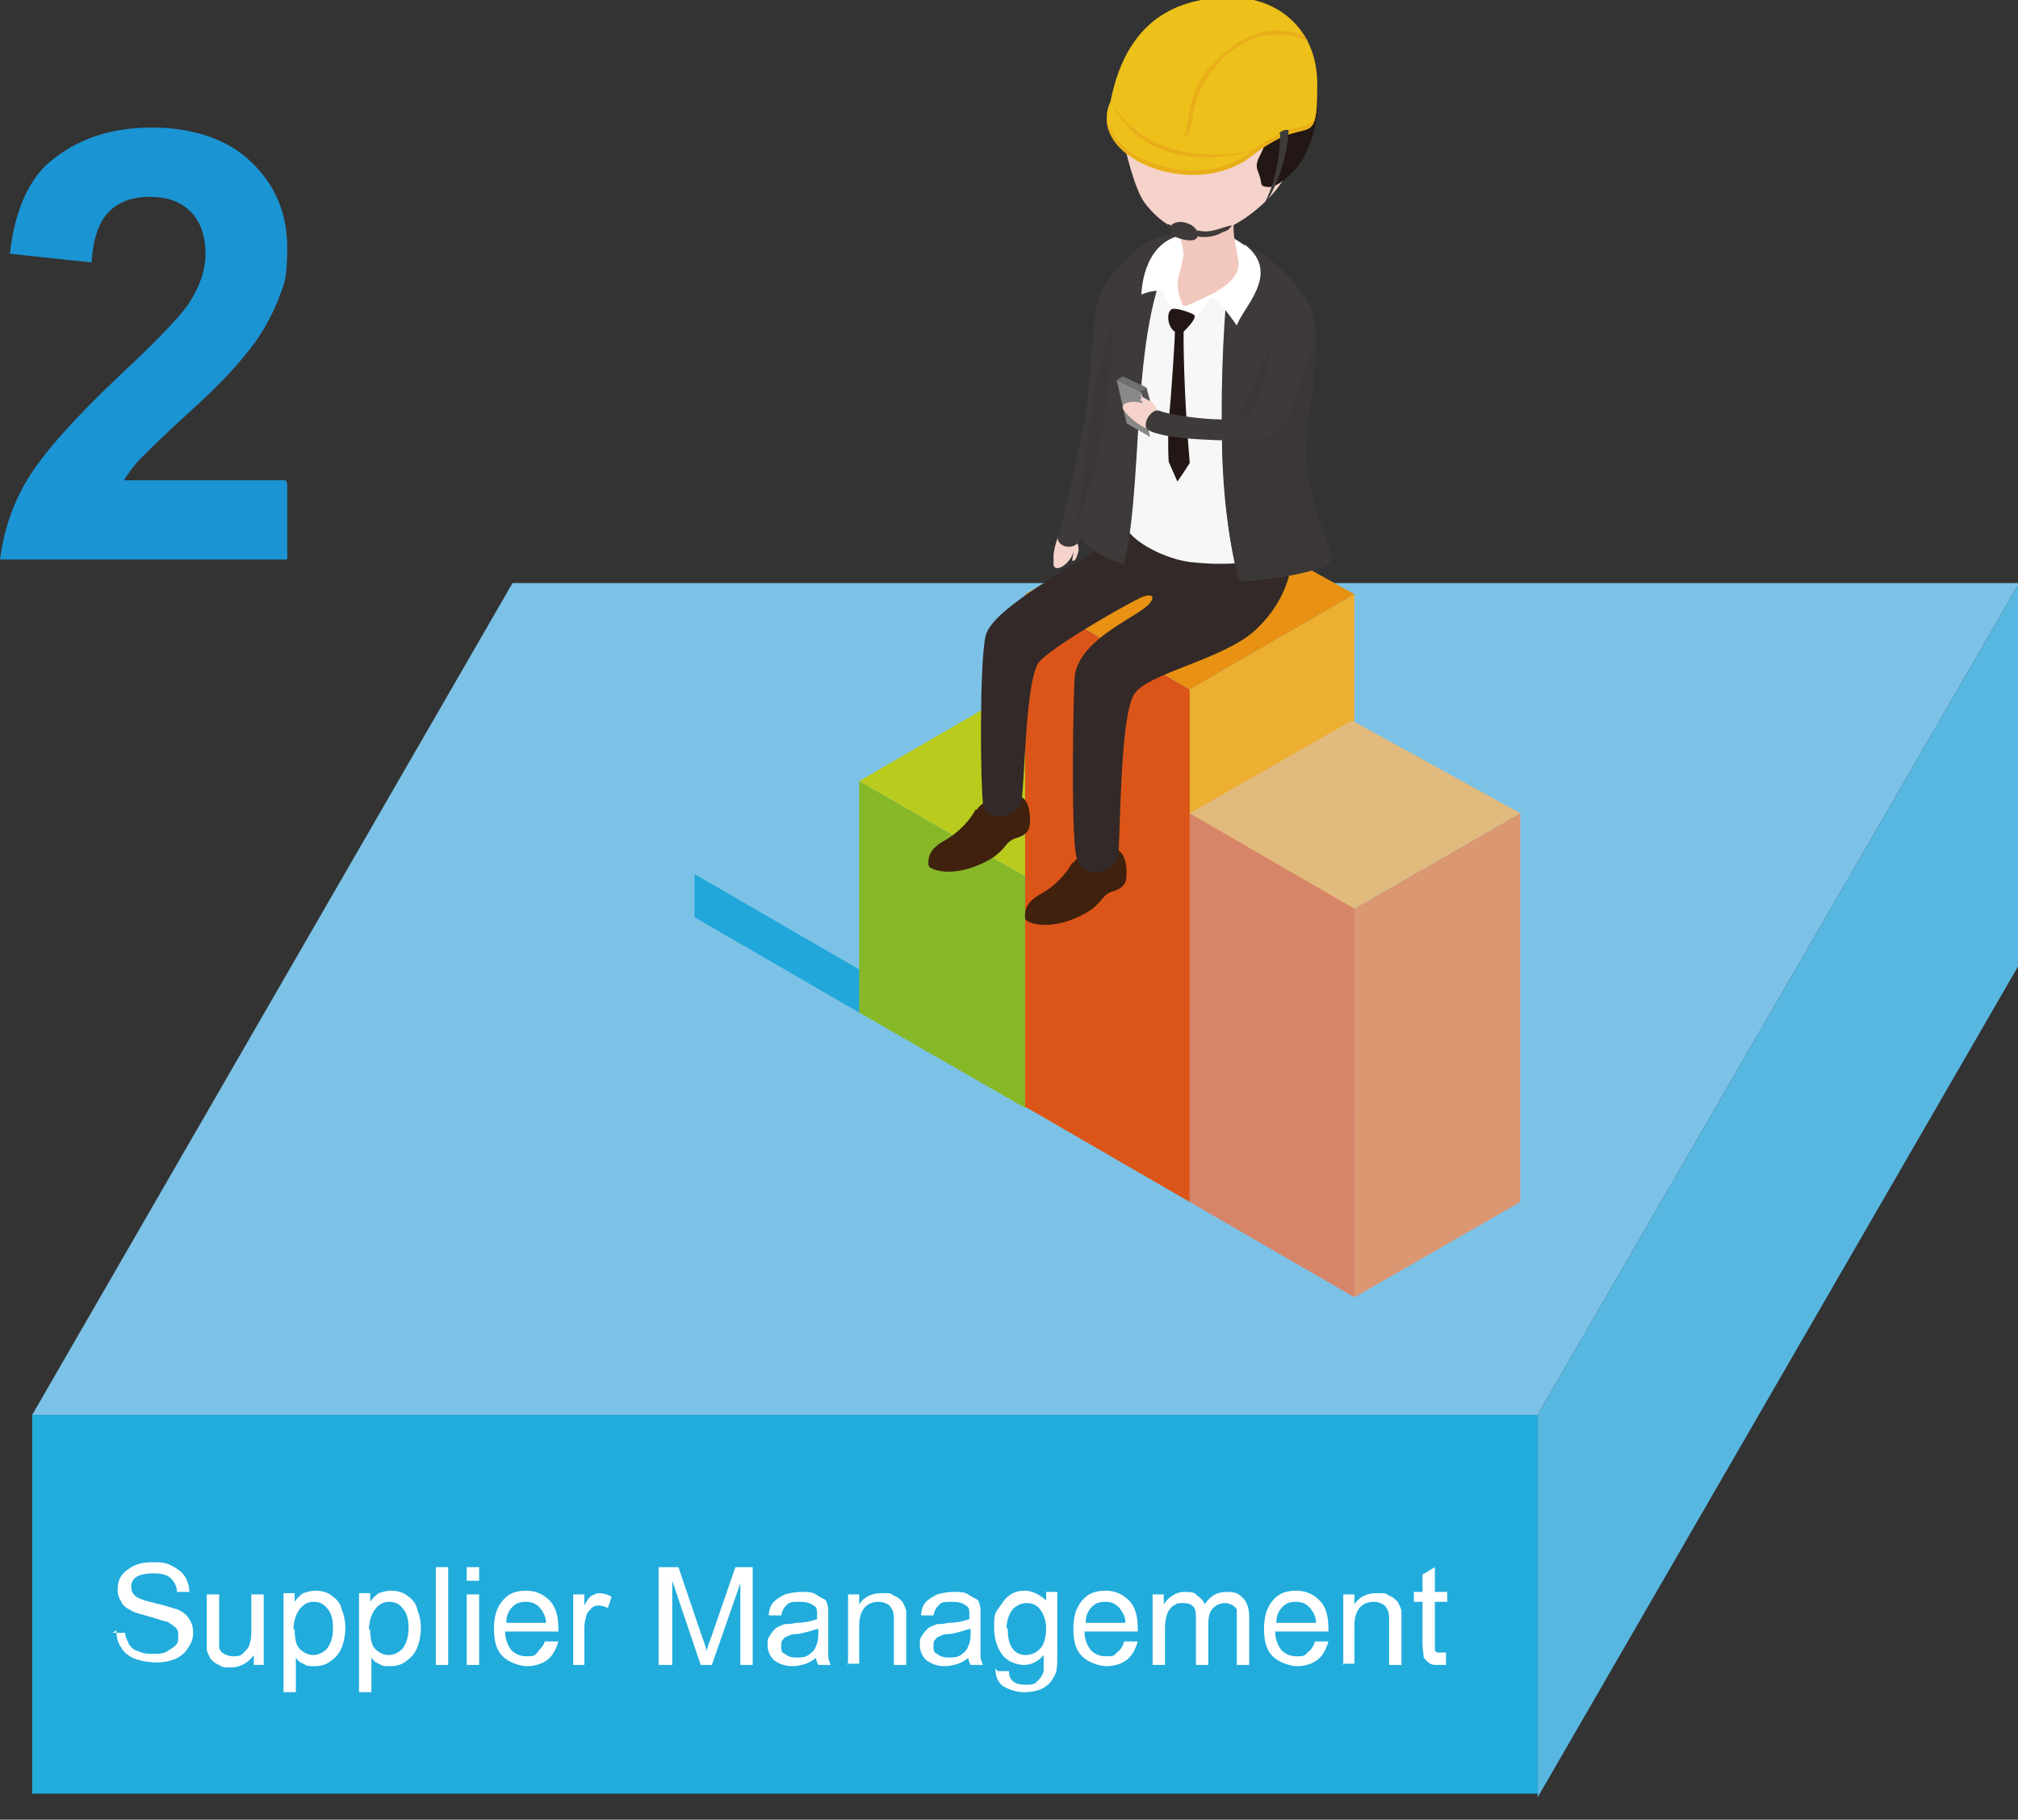 <?xml version="1.0" encoding="UTF-8"?>
<svg xmlns="http://www.w3.org/2000/svg" version="1.1" xmlns:xlink="http://www.w3.org/1999/xlink" viewBox="0 0 163 147">
  <rect x="0" y="0" width="163" height="147" fill="#333333" stroke="none"/>
  <defs>
    <style>
      .cls-1 {
        fill: #545252;
      }

      .cls-2 {
        fill: #6caf30;
      }

      .cls-3 {
        fill: #21a7da;
      }

      .cls-4 {
        fill: #b9cc1e;
      }

      .cls-5 {
        fill: #edaf32;
      }

      .cls-6 {
        fill: #edc01a;
      }

      .cls-7 {
        fill: #1f9ad6;
      }

      .cls-8 {
        fill: #3b3736;
      }

      .cls-9 {
        fill: #e89112;
      }

      .cls-10 {
        fill: #7cc2e6;
      }

      .cls-11 {
        fill: #fff;
      }

      .cls-12 {
        fill: #221714;
      }

      .cls-13 {
        fill: #dc5518;
      }

      .cls-14, .cls-15, .cls-16 {
        fill: none;
      }

      .cls-17 {
        fill: #f1c7be;
      }

      .cls-18 {
        fill: #21acdc;
      }

      .cls-19 {
        clip-path: url(#clippath-1);
      }

      .cls-20 {
        fill: #57b7e1;
      }

      .cls-21 {
        fill: #e1ba7e;
      }

      .cls-22 {
        fill: #1b94d3;
      }

      .cls-23 {
        fill: #f5d2ca;
      }

      .cls-15 {
        stroke: #d1d0d2;
        stroke-dasharray: 0 3;
        stroke-linecap: round;
        stroke-linejoin: round;
      }

      .cls-15, .cls-16 {
        stroke-width: 4px;
      }

      .cls-24 {
        fill: #888;
      }

      .cls-25 {
        fill: #e9ae19;
      }

      .cls-26 {
        fill: #3f210e;
      }

      .cls-27 {
        clip-path: url(#clippath-2);
      }

      .cls-28 {
        fill: #d78569;
      }

      .cls-29 {
        fill: #87b828;
      }

      .cls-30 {
        fill: #db9672;
      }

      .cls-31 {
        clip-path: url(#clippath);
      }

      .cls-32 {
        fill: #f7f7f7;
      }

      .cls-33 {
        fill: #3d3a39;
      }

      .cls-34 {
        fill: #322928;
      }

      .cls-16 {
        stroke: #1b94d3;
        stroke-miterlimit: 10;
      }

      .cls-35 {
        fill: #717071;
      }
    </style>
    <clipPath id="clippath">
      <rect class="cls-14" x="75" y="40.3" width="29.5" height="34.4"/>
    </clipPath>
    <clipPath id="clippath-1">
      <rect class="cls-14" x="85.1" y="18.7" width="22.5" height="28.3"/>
    </clipPath>
    <clipPath id="clippath-2">
      <rect class="cls-14" x="89.4" y="-.2" width="17" height="24.9"/>
    </clipPath>
  </defs>
  <!-- Generator: Adobe Illustrator 28.7.3, SVG Export Plug-In . SVG Version: 1.2.0 Build 164)  -->
  <g>
    <g id="_圖層_1" data-name="圖層_1">
      <polygon class="cls-10" points="41.4 47.1 163.1 47.1 124.2 114.3 2.6 114.3 41.4 47.1"/>
      <rect class="cls-18" x="2.6" y="114.3" width="121.6" height="30.6"/>
      <polygon class="cls-20" points="124.2 114.3 163.1 47.1 163.1 77.9 124.2 145.2 124.2 114.3"/>
      <polygon class="cls-3" points="56.1 74.1 69.4 81.8 69.4 78.3 56.1 70.6 56.1 74.1"/>
      <polygon class="cls-7" points="69.4 78.3 82.8 70.7 82.8 74.1 69.4 81.8 69.4 78.3"/>
      <polygon class="cls-10" points="56.1 70.6 69.4 78.3 82.8 70.6 69.2 63.1 56.1 70.6"/>
      <polygon class="cls-29" points="69.4 81.8 69.4 63.1 82.8 70.8 82.8 89.5 69.4 81.8"/>
      <polygon class="cls-2" points="82.8 70.8 96.1 63.1 96.1 81.8 82.8 89.5 82.8 70.8"/>
      <polygon class="cls-4" points="69.4 63.1 82.5 55.5 96.1 63.1 82.8 70.8 69.4 63.1"/>
      <polygon class="cls-13" points="82.8 89.4 82.8 48 96.1 55.7 96.1 97.1 82.8 89.4"/>
      <polygon class="cls-5" points="96.1 55.7 109.4 48 109.4 89.4 96.1 97.1 96.1 55.7"/>
      <polygon class="cls-9" points="82.8 48 95.9 40.5 109.4 48 96.1 55.7 82.8 48"/>
      <polygon class="cls-28" points="96.1 97.1 109.4 104.8 109.4 73.4 96.1 65.7 96.1 97.1"/>
      <polygon class="cls-30" points="109.4 73.4 109.4 104.8 122.8 97.1 122.8 65.7 109.4 73.4"/>
      <polygon class="cls-21" points="96.1 65.7 109.4 73.4 122.8 65.7 109.2 58.2 96.1 65.7"/>
      <g class="cls-31">
        <path class="cls-26" d="M86.6,69.7c-.4.8-1.4,1.9-2.5,2.5-1.5.8-1.3,1.7-1.3,2s1.6,1,4,0c2.4-1,2-1.9,3.1-2.2,1-.3,1.1-.8,1.1-1.5s-.2-2.3-1.5-1.8c-1.3.5-2-.1-2.8,1"/>
        <path class="cls-26" d="M78.8,65.4c-.4.8-1.4,1.9-2.5,2.5-1.5.8-1.3,1.7-1.3,2s1.6,1,4,0c2.4-1,2-1.9,3.1-2.2,1-.3,1.1-.8,1.1-1.5s-.2-2.3-1.5-1.8c-1.3.5-2-.1-2.8,1"/>
        <path class="cls-34" d="M103.6,40.3l-13.4.2s1,2.1-.5,3.2c-2.5,1.8-9.6,5.4-10.1,7.7-.5,2.4-.4,12-.2,13.5.2,1.6,2.9,1.3,3.1-.2.3-1.5.3-10.1,1.5-11.3,1.2-1.3,7-4.6,8.1-5.1,1.1-.5,1.3,0,.5.7-1.3,1.1-5.5,2.8-5.8,5.7-.1,1.5-.3,11.9.1,14.3.4,2.4,3.2,1.4,3.4.3.2-.8.1-11.3,1.3-13.2,1-1.7,7.2-2.8,9.8-5.2,3.1-2.9,3.8-6.8,2.1-10.5"/>
      </g>
      <g class="cls-19">
        <path class="cls-23" d="M85.8,43c-.5.1-.9,2.4-.7,2.7.3.6,1.4-.3,1.6-1.1,0,.3-.2.8,0,.7.2,0,.3-.4.4-.7.1-.5-.2-1.1-.3-1.4,0-.2-.3-.9-1.1-.3"/>
        <path class="cls-33" d="M91.7,20.3c-1.7,1.4-2.8,3-3.1,4.2-.3,1.2-.7,8.5-1.1,10.1-.4,1.6-1.6,7.7-2,8.6-.4.9,1.3,1.5,1.8.3.4-1.2,1.5-8.4,2-10,.5-1.6,3.1-11.2,2.5-13.2"/>
        <path class="cls-8" d="M90.9,22.5c-.7.9-2.5,8.7-2.7,10.5-.3,1.9-.9,7.4-1.1,8.5-.1,1,.7,1.9,1.3-1.1.6-3,2.5-17.8,2.5-17.8"/>
        <path class="cls-32" d="M92.5,23.6c-.6,3.8-1.5,17.4-1.6,18.6-.1,1.2,2.9,2.9,5.2,3.2,3.4.4,7.1,0,7.6-1.4.6-1.4-1.7-21.5-1.7-21.5,0,0-7.8-3.9-9.5,1.1"/>
        <path class="cls-33" d="M89.9,27c0,1-.4,4.5-.9,8.2-.3,2.5-1.4,5.1-1.8,6.8-.3,1.7.9,2.7,3.6,3.6,1.8-7.8.2-20.9,4.9-26.9-6.4.7-6,5.7-5.9,8.4"/>
        <path class="cls-33" d="M107.6,44.9c-.4-1.2-1.7-4.1-2-7-.3-3.4.6-6.6.5-7.2,0-1.1,2.1-7.5-6.5-11.5-.8,5-1.8,19.5.5,27.8,3.8-.3,7.8-1,7.5-2.1"/>
        <path class="cls-11" d="M100.6,19.8c2.9,2.3-.2,5-.7,6.5,0,0-1.9-2.8-2.2-2.2-.1.2-1.2,1.8-1.2,1.7,0-.3-.8-.6-1.1-.7-.5-.1-.8,0-.8,0l-.7-1.6c-.9-.1-1.7.3-1.7.3,0,0,0-4.1,3.2-4.8,3.1-.7,3.9,0,5.1.8"/>
        <path class="cls-12" d="M94.6,25c.3-.2,1.4.2,1.8.4.4.2-.5,1.1-.8,1.4,0,.9,0,4.8.5,10.6-.3.5-1,1.5-1,1.5l-.7-1.6s-.1-1.3,0-3.2c.2-2.1.5-6.6.5-7.3-.6-.4-.7-1.5-.3-1.8"/>
        <polygon class="cls-24" points="91 34.2 90.2 30.7 92.1 31.6 92.9 35.3 91 34.2"/>
        <polygon class="cls-35" points="90.2 30.7 90.7 30.4 92.6 31.3 92.1 31.6 90.2 30.7"/>
        <path class="cls-23" d="M93,34.6c-.5.3-2.2-1.2-2.3-1.6-.2-.6,1.2-.7,1.9-.3-.2-.2-.7-.4-.4-.5.2,0,.6.1.7.2.5.3.6.9.8,1.2.1.2.5.9-.6,1"/>
        <polygon class="cls-1" points="92.6 31.3 92.1 31.6 92.3 32.1 92.9 32.4 92.6 31.3"/>
        <path class="cls-8" d="M103.3,27c-1.6,2-2.7,6.7-4.1,7.1-1.5.4,1.6.4,2.7-.6,1-1,1.5-6.5,1.5-6.5"/>
        <path class="cls-8" d="M107.6,44.9c-.4-1.3-1.7-4.1-2-7-.3-3.3.6-6.6.5-7.2,0-.5.4-2.2,0-4.2-1.2,2.4-3.9,7.8-3.9,7.8l-3.5.8c0,4.3.5,8.5,1.4,11.8,3.8-.3,7.8-1,7.5-2.1"/>
        <path class="cls-33" d="M106.3,27c-.6,1.9-1.6,4.7-2,6.1-.3,1.1-1.2,2.3-3.4,2.5-1.3,0-6.9,0-8.2-.9-.5-.4.3-1.8,1-1.5,1,.4,6.4,1.2,7.3.2,1-1.1,2.1-7.5,2.4-8.7.7-3,2.8-.7,2.9,2.3"/>
      </g>
      <g class="cls-27">
        <path class="cls-17" d="M101.1,15.4c-1.7,2.3-1.7,2.4-1.1,5.5.4,1.9-2.1,2.9-4.4,3.9-.9-2-.3-2.3,0-4.2,0-.8-.4-1.5-.6-3-.2-1.4,6.2-2.1,6.2-2.1"/>
        <path class="cls-23" d="M90.6,10.5c.3,1.9,1.1,4.8,1.8,5.8.7,1,2.6,3,5.3,2.6,2.2-.4,4.7-2.5,5.7-4,.4-.6,1.8-2.7,2-5,.2-2.5-.8-4.7-2.5-6.2-3.3-2.9-12.5-2.7-12.3,6.8"/>
        <path class="cls-12" d="M94.3,2.2c-1.7.8-2.5,1.7-3.1,2.9-.8,1.6-1.2,5.6,1.6,4.5,1.7-.7,4.1-2,5.8-1,1.3.7,1,1.4.9,1.7,0,.3-.3,1.1-.1,1.3.5.3.6-.8,1.1-1.7.6-1,2.8-.1,1.2,2.8-.3.6-.2.9,0,1.4.3.8,0,.9.6,1,.7.1,1.4-.5,2.2-1.3,1.8-1.7,3.4-8.1-.2-9.9,0-1.3-4.5-4.5-10-1.9"/>
        <path class="cls-6" d="M99.4-.2c-3.6,0-8.3,1.2-9.7,8.4-2.1,4.5,6.7,8.1,11.4,4.4,4.6-3.7,5.3,0,5.3-5.8,0-4.7-3.5-7.1-7.1-7"/>
        <path class="cls-33" d="M103.4,10.8c0,.9-.1,3.3-1.2,5.5,0,.4,1.7-2.5,1.9-5.8,0,0-.5-.1-.8.3"/>
        <path class="cls-33" d="M94.6,18.2c.6-.6,1.9-.1,2.1.5.2.6-.2.9-1.3.6-.8-.2-.9-.6-.7-1"/>
        <path class="cls-33" d="M96.7,18.6c1.1.3,1.8-.2,2.8-.4,0,0-.2.4-.6.5-.3.1-.9.6-2.2.4v-.5Z"/>
        <path class="cls-33" d="M94.9,18.4c-.3-.2-.6-.4-.6-.2,0,.2.3.4.4.5,0,.1.2-.3.2-.3"/>
        <path class="cls-25" d="M103.4,10.8c-.6.3-1.4.7-2.3,1.4-4,3.3-11.3.9-11.7-2.7,0,3.8,7.5,6.4,11.7,3.1.9-.7,1.6-1.1,2.2-1.4,0-.1,0-.3,0-.4"/>
        <path class="cls-25" d="M104.1,10.5c0,.1,0,.2,0,.3,0,0,0,0,0,0h0c1.9-.6,2.3.1,2.3-4,0,0,0,0,0,0,0,3.8-.4,3.1-2.3,3.7"/>
        <path class="cls-6" d="M105.5,3.2c-.8-1.4-2-2.4-3.4-2.9-2.5,0-6.2,1.6-7.5,4-1.6,3.1-1.7,4.3-1.6,5.4.1.9,2.2,1.7,2.9,1.1.5-.4.2-3,2.1-5.3,2-2.5,4.7-3.5,7.6-2.3"/>
        <path class="cls-25" d="M97.7,5.4c-2,2.4-1.6,5.1-2.1,5.5-.1,0-.3.1-.5.1.3,0,.6,0,.8-.1.5-.4.2-3,2.1-5.3,2-2.5,4.7-3.5,7.6-2.3,0-.1-.2-.2-.2-.4-2.9-1.1-5.5,0-7.6,2.5"/>
        <path class="cls-25" d="M89.7,8.2c1.1,1.8,4,5.3,11.4,4,0,0-8.2,2.6-11.4-4"/>
      </g>
      <path class="cls-15" d="M18.1,147"/>
      <path class="cls-16" d="M20,143.9h0"/>
      <path class="cls-22" d="M23.2,39.1v6.1H0c.3-2.3,1-4.5,2.3-6.6,1.3-2.1,3.7-4.8,7.4-8.3,3-2.8,4.8-4.7,5.5-5.7.9-1.4,1.4-2.7,1.4-4.1s-.4-2.6-1.2-3.4c-.8-.8-1.9-1.2-3.3-1.2s-2.5.4-3.3,1.2c-.8.8-1.3,2.2-1.4,4.1l-6.6-.7c.4-3.6,1.6-6.3,3.7-7.8,2.1-1.6,4.7-2.4,7.8-2.4s6.1.9,8,2.8c1.9,1.8,2.9,4.1,2.9,6.9s-.3,3-.8,4.4c-.6,1.4-1.4,2.9-2.7,4.4-.8,1-2.2,2.5-4.3,4.4-2.1,1.9-3.4,3.2-4,3.8-.6.6-1,1.2-1.4,1.8h13.1Z"/>
      <g>
        <path class="cls-11" d="M9.1,131.9h1c0,.3.2.6.3.9.2.3.4.5.8.6.4.2.8.2,1.2.2s.8,0,1.1-.2.5-.3.7-.5c.2-.2.2-.4.2-.7s0-.5-.2-.7-.4-.3-.7-.5c-.2,0-.7-.2-1.4-.4s-1.2-.3-1.5-.5c-.4-.2-.7-.4-.8-.7-.2-.3-.3-.6-.3-1s.1-.8.3-1.1.6-.6,1-.8c.4-.2.9-.3,1.5-.3s1.1,0,1.6.3c.4.2.8.5,1,.8s.4.8.4,1.3h-1c0-.4-.2-.8-.5-1.1-.3-.3-.8-.4-1.4-.4s-1.1.1-1.4.3c-.3.2-.4.5-.4.8s.1.5.3.7c.2.2.7.4,1.6.6.9.2,1.4.4,1.8.5.5.2.8.5,1,.8s.3.7.3,1.1-.1.8-.4,1.2c-.2.4-.6.7-1,.9-.5.2-1,.3-1.5.3s-1.3-.1-1.8-.3c-.5-.2-.9-.5-1.1-.9-.3-.4-.4-.9-.4-1.4Z"/>
        <path class="cls-11" d="M20.5,134.5v-.8c-.4.6-1.1,1-1.8,1s-.7,0-1-.2c-.3-.1-.5-.3-.7-.5-.1-.2-.2-.4-.3-.7,0-.2,0-.5,0-.9v-3.6h1v3.2c0,.5,0,.9,0,1,0,.3.2.5.4.6.2.1.4.2.7.2s.6,0,.8-.2.4-.4.5-.6c.1-.3.2-.6.2-1.1v-3.1h1v5.7h-.9Z"/>
        <path class="cls-11" d="M22.9,136.7v-8h.9v.7c.2-.3.4-.5.7-.7.3-.1.6-.2,1-.2s.9.1,1.3.4.7.6.8,1.1c.2.5.3,1,.3,1.5s-.1,1.1-.3,1.6c-.2.5-.5.8-.9,1.1-.4.3-.8.4-1.3.4s-.6,0-.9-.2c-.3-.1-.5-.3-.6-.5v2.8h-1ZM23.8,131.6c0,.7.1,1.3.4,1.6s.7.5,1.1.5.8-.2,1.1-.5c.3-.4.5-.9.5-1.7s-.2-1.3-.5-1.6c-.3-.4-.7-.5-1.1-.5s-.8.2-1.1.6c-.3.4-.5,1-.5,1.7Z"/>
        <path class="cls-11" d="M29,136.7v-8h.9v.7c.2-.3.4-.5.7-.7.3-.1.6-.2,1-.2s.9.1,1.3.4.7.6.8,1.1c.2.5.3,1,.3,1.5s-.1,1.1-.3,1.6c-.2.5-.5.8-.9,1.1-.4.3-.8.4-1.3.4s-.6,0-.9-.2c-.3-.1-.5-.3-.6-.5v2.8h-1ZM29.9,131.6c0,.7.1,1.3.4,1.6s.7.5,1.1.5.8-.2,1.1-.5c.3-.4.5-.9.5-1.7s-.2-1.3-.5-1.6c-.3-.4-.7-.5-1.1-.5s-.8.2-1.1.6c-.3.4-.5,1-.5,1.7Z"/>
        <path class="cls-11" d="M35.2,134.5v-7.9h1v7.9h-1Z"/>
        <path class="cls-11" d="M37.7,127.7v-1.1h1v1.1h-1ZM37.7,134.5v-5.7h1v5.7h-1Z"/>
        <path class="cls-11" d="M44.1,132.6h1c-.2.7-.5,1.2-.9,1.5s-1,.5-1.6.5-1.5-.3-2-.8c-.5-.5-.7-1.2-.7-2.2s.2-1.7.7-2.3,1.1-.8,1.9-.8,1.4.3,1.9.8c.5.5.7,1.3.7,2.2s0,.1,0,.3h-4.3c0,.6.2,1.1.5,1.5.3.3.7.5,1.2.5s.7,0,.9-.3.5-.5.6-.9ZM40.9,131.1h3.2c0-.5-.2-.8-.4-1.1-.3-.4-.7-.6-1.2-.6s-.8.1-1.1.4c-.3.3-.5.7-.5,1.2Z"/>
        <path class="cls-11" d="M46.3,134.5v-5.7h.9v.9c.2-.4.4-.7.6-.8.2-.1.4-.2.6-.2.3,0,.7.1,1,.3l-.3.9c-.2-.1-.5-.2-.7-.2s-.4,0-.6.2-.3.3-.4.5c-.1.3-.2.7-.2,1.1v3h-1Z"/>
        <path class="cls-11" d="M53.2,134.5v-7.9h1.6l1.9,5.6c.2.5.3.9.4,1.2,0-.3.2-.7.4-1.3l1.9-5.5h1.4v7.9h-1v-6.6l-2.3,6.6h-.9l-2.3-6.8v6.8h-1Z"/>
        <path class="cls-11" d="M66.1,133.8c-.4.3-.7.5-1,.6-.3.1-.7.2-1.1.2-.6,0-1.1-.2-1.5-.5-.3-.3-.5-.7-.5-1.2s0-.5.2-.8c.1-.2.3-.4.5-.6.2-.1.4-.2.7-.3.2,0,.5,0,.9-.1.8,0,1.4-.2,1.7-.3,0-.1,0-.2,0-.3,0-.4,0-.7-.3-.8-.2-.2-.6-.3-1.1-.3s-.8,0-1,.2c-.2.2-.4.4-.5.9h-1c0-.5.2-.9.4-1.1s.5-.4.9-.6c.4-.1.8-.2,1.3-.2s.9,0,1.2.2.5.3.7.4.2.4.3.7c0,.2,0,.5,0,.9v1.3c0,.9,0,1.5,0,1.7,0,.2.1.5.2.7h-1c-.1-.2-.2-.4-.2-.7ZM66,131.6c-.4.1-.9.3-1.6.4-.4,0-.7.1-.8.2-.2,0-.3.2-.4.3s-.1.3-.1.5c0,.3,0,.5.3.6.2.2.5.3.9.3s.7,0,1-.2.5-.4.6-.7c.1-.2.2-.5.2-1v-.4Z"/>
        <path class="cls-11" d="M68.5,134.5v-5.7h.9v.8c.4-.6,1-.9,1.8-.9s.7,0,1,.2c.3.1.5.3.7.5.1.2.2.4.3.7,0,.2,0,.5,0,.9v3.5h-1v-3.5c0-.4,0-.7-.1-.9s-.2-.4-.4-.5c-.2-.1-.4-.2-.7-.2-.4,0-.8.1-1.1.4-.3.3-.5.8-.5,1.5v3.1h-1Z"/>
        <path class="cls-11" d="M78.4,133.8c-.4.3-.7.5-1,.6-.3.1-.7.2-1.1.2-.6,0-1.1-.2-1.5-.5-.3-.3-.5-.7-.5-1.2s0-.5.2-.8c.1-.2.3-.4.5-.6.2-.1.4-.2.7-.3.2,0,.5,0,.9-.1.8,0,1.4-.2,1.7-.3,0-.1,0-.2,0-.3,0-.4,0-.7-.3-.8-.2-.2-.6-.3-1.1-.3s-.8,0-1,.2c-.2.2-.4.4-.5.9h-1c0-.5.2-.9.4-1.1s.5-.4.9-.6c.4-.1.8-.2,1.3-.2s.9,0,1.2.2.5.3.7.4.2.4.3.7c0,.2,0,.5,0,.9v1.3c0,.9,0,1.5,0,1.7,0,.2.1.5.2.7h-1c-.1-.2-.2-.4-.2-.7ZM78.3,131.6c-.4.1-.9.3-1.6.4-.4,0-.7.1-.8.2-.2,0-.3.2-.4.3s-.1.3-.1.5c0,.3,0,.5.3.6.2.2.5.3.9.3s.7,0,1-.2.5-.4.6-.7c.1-.2.2-.5.2-1v-.4Z"/>
        <path class="cls-11" d="M80.6,135h.9c0,.4.1.6.3.8.2.2.6.3,1,.3s.8,0,1-.3c.2-.2.4-.4.5-.8,0-.2,0-.6,0-1.3-.4.5-1,.8-1.6.8s-1.4-.3-1.8-.9-.6-1.3-.6-2.1,0-1.1.3-1.5.5-.8.9-1.1c.4-.3.8-.4,1.3-.4s1.2.3,1.7.8v-.7h.9v5c0,.9,0,1.5-.3,1.9-.2.4-.5.7-.9.9-.4.2-.9.3-1.5.3s-1.2-.2-1.7-.5c-.4-.3-.6-.8-.6-1.4ZM81.4,131.5c0,.8.1,1.3.4,1.7s.7.5,1.1.5.8-.2,1.1-.5.5-.9.5-1.6-.2-1.2-.5-1.6c-.3-.4-.7-.5-1.1-.5s-.8.2-1.1.5c-.3.4-.5.9-.5,1.6Z"/>
        <path class="cls-11" d="M90.9,132.6h1c-.2.7-.5,1.2-.9,1.5-.4.3-1,.5-1.6.5s-1.5-.3-2-.8c-.5-.5-.7-1.2-.7-2.2s.2-1.7.7-2.3,1.1-.8,1.9-.8,1.4.3,1.9.8c.5.5.7,1.3.7,2.2s0,.1,0,.3h-4.3c0,.6.2,1.1.5,1.5.3.3.7.5,1.2.5s.7,0,.9-.3c.3-.2.5-.5.6-.9ZM87.7,131.1h3.2c0-.5-.2-.8-.4-1.1-.3-.4-.7-.6-1.2-.6s-.8.1-1.1.4c-.3.3-.5.7-.5,1.2Z"/>
        <path class="cls-11" d="M93.1,134.5v-5.7h.9v.8c.2-.3.4-.5.7-.7.3-.2.6-.3,1-.3s.8,0,1,.3c.3.2.5.4.6.7.5-.7,1-1,1.8-1s1,.2,1.3.5c.3.3.5.8.5,1.5v3.9h-1v-3.6c0-.4,0-.7,0-.8,0-.2-.2-.3-.3-.4-.2-.1-.4-.2-.6-.2-.4,0-.7.1-1,.4-.3.3-.4.7-.4,1.3v3.3h-1v-3.7c0-.4,0-.8-.2-1-.2-.2-.4-.3-.8-.3s-.5,0-.8.2c-.2.1-.4.4-.5.6-.1.3-.2.7-.2,1.2v3h-1Z"/>
        <path class="cls-11" d="M106.3,132.6h1c-.2.7-.5,1.2-.9,1.5-.4.3-1,.5-1.6.5s-1.5-.3-2-.8c-.5-.5-.7-1.2-.7-2.2s.2-1.7.7-2.3,1.1-.8,1.9-.8,1.4.3,1.9.8c.5.5.7,1.3.7,2.2s0,.1,0,.3h-4.3c0,.6.2,1.1.5,1.5.3.3.7.5,1.2.5s.7,0,.9-.3c.3-.2.5-.5.6-.9ZM103.1,131.1h3.2c0-.5-.2-.8-.4-1.1-.3-.4-.7-.6-1.2-.6s-.8.1-1.1.4c-.3.3-.5.7-.5,1.2Z"/>
        <path class="cls-11" d="M108.5,134.5v-5.7h.9v.8c.4-.6,1-.9,1.8-.9s.7,0,1,.2c.3.1.5.3.7.5.1.2.2.4.3.7,0,.2,0,.5,0,.9v3.5h-1v-3.5c0-.4,0-.7-.1-.9s-.2-.4-.4-.5c-.2-.1-.4-.2-.7-.2-.4,0-.8.1-1.1.4-.3.3-.5.8-.5,1.5v3.1h-1Z"/>
        <path class="cls-11" d="M116.8,133.6v.9c-.1,0-.4,0-.6,0-.4,0-.6,0-.8-.2-.2-.1-.3-.3-.4-.4,0-.2-.1-.6-.1-1.2v-3.3h-.7v-.8h.7v-1.4l1-.6v2h1v.8h-1v3.4c0,.3,0,.5,0,.5s0,.1.2.2c0,0,.2,0,.3,0s.3,0,.4,0Z"/>
      </g>
    </g>
  </g>
</svg>